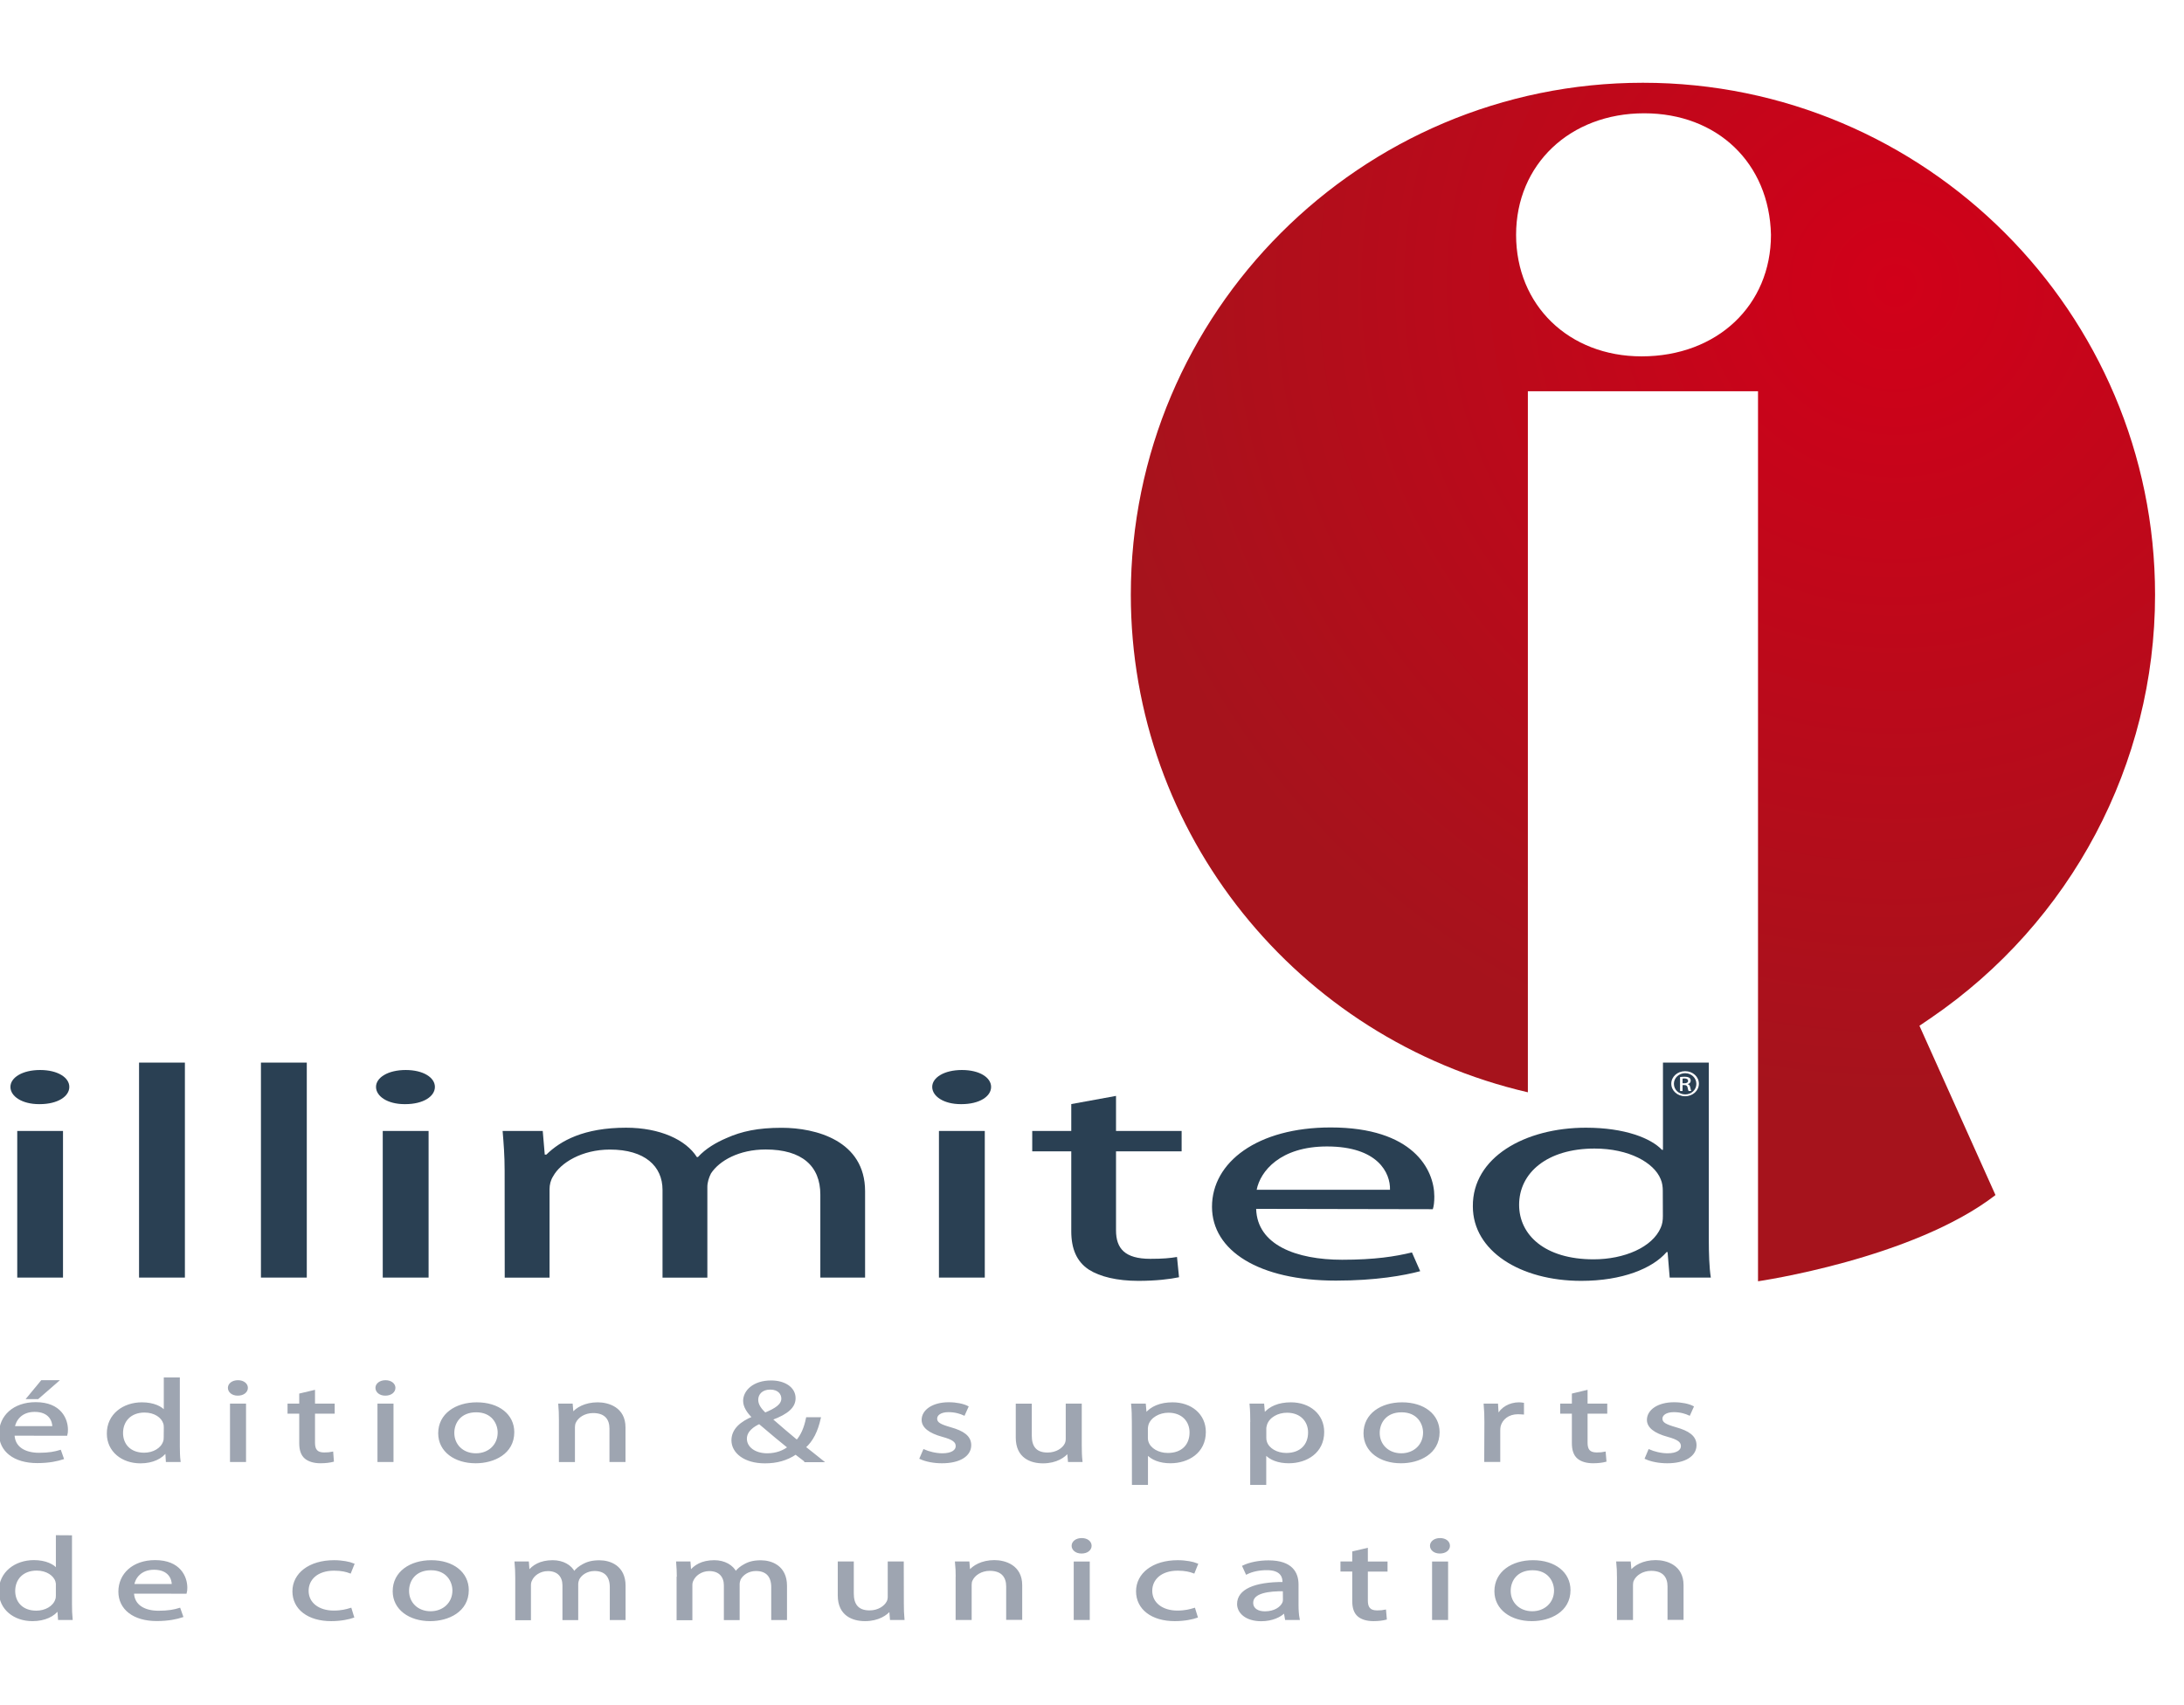 <svg xmlns="http://www.w3.org/2000/svg" xmlns:xlink="http://www.w3.org/1999/xlink" id="Calque_1" x="0px" y="0px" viewBox="0 0 2596.3 2026.9" style="enable-background:new 0 0 2596.3 2026.9;" xml:space="preserve"><style type="text/css">	.st0{fill:#2A4053;}	.st1{fill:#9EA5B1;}	.st2{fill:none;stroke:#9EA5B1;stroke-width:2.761;}	.st3{fill:url(#SVGID_1_);}</style><path class="st0" d="M46.5,1312.8c-20.5,0-34.1-9.4-34.1-20.5s14.2-20.1,35.3-20.1c21,0,34.7,9,34.7,20.1 c0,11.2-13.6,20.5-35.3,20.5H46.5 M74.9,1519H20.5v-174.3h54.4V1519z"></path><rect x="165.3" y="1263.4" class="st0" width="54.5" height="255.6"></rect><rect x="310.2" y="1263.4" class="st0" width="54.5" height="255.6"></rect><path class="st0" d="M481,1312.8c-20.4,0-34-9.4-34-20.5s14.2-20.1,35.3-20.1c21,0,34.7,9,34.7,20.1c0,11.2-13.6,20.5-35.3,20.5H481  M509.5,1519H455v-174.3h54.5V1519z"></path><path class="st0" d="M599.9,1391.9c0-18.3-1.2-32.7-2.4-47.2h47.7l2.4,28.1h1.9c16.8-16.5,44.6-32,94.8-32 c40.2,0,71.2,14.4,84.1,34.9h1.3c9.2-10.1,21.6-17.3,34-22.6c17.9-8,37.2-12.2,65.6-12.2c40.3,0,99.1,15.1,99.1,75.5V1519h-53.2 v-98.7c0-33.8-21.7-53.6-65-53.6c-31.6,0-55.1,13.3-65,28.5c-2.4,4.7-4.3,10.5-4.3,15.9v108h-53.3v-104.4c0-28.1-21-47.9-62.5-47.9 c-33.4,0-58.8,15.8-67.5,31.7c-3,4.7-4.3,10-4.3,15.4v105.2H600L599.9,1391.9"></path><path class="st0" d="M1142.2,1312.8c-20.4,0-34-9.4-34-20.5s14.2-20.1,35.3-20.1c21.1,0,34.7,9,34.7,20.1 c0,11.2-13.6,20.5-35.3,20.5H1142.2 M1170.7,1519h-54.5v-174.3h54.5V1519z"></path><path class="st0" d="M1326.7,1303v41.7h78v24.2h-78v93.9c0,21.6,10.5,33.9,40.8,33.9c14.9,0,23.5-0.8,31.7-2.2l2.4,24.1 c-10.5,2.2-27.2,4.3-48.3,4.3c-25.4,0-45.8-5-58.8-13.3c-14.8-9.7-21-25.2-21-45.7v-95h-46.4v-24.2h46.4v-32L1326.7,1303"></path><path class="st0" d="M1493.3,1437.3c1.2,42.9,47.7,60.5,102.2,60.5c39,0,63.1-3.9,83-8.7l9.8,22.3c-19.1,5.1-52.6,11.2-100.2,11.2 c-91.6,0-147.3-35.6-147.3-87.8c0-52.9,53.8-94.3,141.1-94.3c97.8,0,123.2,50,123.2,82.1c0,6.5-0.6,11.5-1.8,15.1L1493.3,1437.3  M1652.4,1414.6c0.6-19.8-14.2-51.5-74.9-51.5c-55.7,0-79.3,29.6-83.6,51.5H1652.4z"></path><path class="st0" d="M2003.3,1276h-0.1c-7.3,0-13.3,5.6-13.3,12.6c0,7.1,6,12.6,13.4,12.6c7.4,0.1,13.3-5.5,13.3-12.5 C2016.6,1281.6,2010.7,1276,2003.3,1276 M2007.4,1297.2c-0.4-0.5-0.8-2-1.2-4.2c-0.4-2.1-1.6-2.9-4-2.9h-2v7.1h-3v-16.6 c1.6-0.2,3.1-0.4,5.3-0.4c2.8,0,4.6,0.5,5.7,1.2c1.1,0.7,1.7,1.9,1.7,3.5c0,2.2-1.6,3.6-3.6,4v0.2c1.6,0.2,2.7,1.6,3.1,4 c0.4,2.5,0.9,3.5,1.2,4L2007.4,1297.2L2007.4,1297.2z M2031.4,1474v-210.6h-54.5v103.7h-1.2c-13-13.7-43.9-26.3-90.4-26.3 c-72.4,0-135,35.2-134.4,93.6c0,52.9,56.4,88.5,128.8,88.5c48.9,0,84.8-14.8,101.5-34.2h1.2l2.5,30.3h48.9 C2031.9,1507.1,2031.4,1489.5,2031.4,1474z M1976.8,1445.9c0,5-0.6,9.4-2.5,13.7c-9.9,23.3-43.3,37.7-79.9,37.7 c-58.2,0-88.5-29.2-88.5-64.8c0-38.1,33.4-66.9,89.7-66.9c40.8,0,70.6,16.6,78.6,36.4c1.9,4.3,2.5,9.3,2.5,13.7L1976.8,1445.9 L1976.8,1445.9z M2003.2,1303.4c-9.1,0-16.4-6.6-16.4-14.9c0-8.3,7.3-14.9,16.4-14.9h0.1c9.1,0,16.3,6.6,16.3,14.9 C2019.6,1296.8,2012.4,1303.4,2003.2,1303.4z M2006.8,1285.1c0-1.5-1.2-2.9-4.5-2.9c-1,0-1.7,0.1-2.1,0.2v5.6h2.1 C2004.7,1288,2006.8,1287.2,2006.8,1285.1z"></path><path class="st1" d="M67.5,1642.4l-22.6,19.7H33.4l16.3-19.7H67.5 M63.6,1697c0.2-7.6-4.3-19.7-22.4-19.7c-16.7,0-23.7,11.3-25,19.7 H63.6z M15.9,1705.6c0.4,16.4,14.3,23.1,30.6,23.1c11.7,0,18.9-1.5,24.9-3.3l3,8.5c-5.8,1.9-15.8,4.3-30.1,4.3 c-27.5,0-44.1-13.6-44.1-33.6c0-20.3,16.1-36.1,42.3-36.1c29.3,0,36.9,19.2,36.9,31.4c0,2.5-0.2,4.4-0.6,5.8L15.9,1705.6z"></path><path class="st2" d="M67.5,1642.4l-22.6,19.7H33.4l16.3-19.7H67.5z M63.6,1697c0.2-7.6-4.3-19.7-22.4-19.7 c-16.7,0-23.7,11.3-25,19.7H63.6z M15.9,1705.6c0.4,16.4,14.3,23.1,30.6,23.1c11.7,0,18.9-1.5,24.9-3.3l3,8.5 c-5.8,1.9-15.8,4.3-30.1,4.3c-27.5,0-44.1-13.6-44.1-33.6c0-20.3,16.1-36.1,42.3-36.1c29.3,0,36.9,19.2,36.9,31.4 c0,2.5-0.2,4.4-0.6,5.8L15.9,1705.6z"></path><path class="st1" d="M196.1,1697.3c0-1.6-0.1-3.6-0.7-5.2c-2.4-7.7-11.3-14-23.6-14c-16.9,0-26.9,11-26.9,25.7 c0,13.6,9.1,24.8,26.5,24.8c11,0,21-5.6,23.9-14.5c0.6-1.6,0.7-3.3,0.7-5.2L196.1,1697.3 M212.4,1639.1v80.6 c0,5.9,0.2,12.7,0.8,17.2h-14.7l-0.7-11.5h-0.4c-5,7.4-15.8,13.1-30.4,13.1c-21.7,0-38.6-13.6-38.6-33.9 c-0.2-22.4,18.6-35.9,40.3-35.9c13.9,0,23.2,4.8,27.1,10h0.3v-39.6L212.4,1639.1L212.4,1639.1z"></path><path class="st2" d="M196.1,1697.3c0-1.6-0.1-3.6-0.7-5.2c-2.4-7.7-11.3-14-23.6-14c-16.9,0-26.9,11-26.9,25.7 c0,13.6,9.1,24.8,26.5,24.8c11,0,21-5.6,23.9-14.5c0.6-1.6,0.7-3.3,0.7-5.2L196.1,1697.3L196.1,1697.3z M212.4,1639.1v80.6 c0,5.9,0.2,12.7,0.8,17.2h-14.7l-0.7-11.5h-0.4c-5,7.4-15.8,13.1-30.4,13.1c-21.7,0-38.6-13.6-38.6-33.9 c-0.2-22.4,18.6-35.9,40.3-35.9c13.9,0,23.2,4.8,27.1,10h0.3v-39.6L212.4,1639.1L212.4,1639.1z"></path><path class="st1" d="M274.7,1736.9v-66.7H291v66.7H274.7 M282.5,1658c-6.1,0-10.2-3.6-10.2-7.9c0-4.2,4.2-7.7,10.6-7.7 c6.3,0,10.4,3.5,10.4,7.7c0,4.3-4.1,7.9-10.6,7.9H282.5z"></path><path class="st2" d="M291.1,1736.9h-16.3v-66.7h16.3V1736.9z M282.5,1658c-6.1,0-10.2-3.6-10.2-7.9c0-4.2,4.2-7.7,10.6-7.7 c6.3,0,10.4,3.5,10.4,7.7c0,4.3-4.1,7.9-10.6,7.9H282.5z"></path><path class="st1" d="M373.1,1654.2v16h23.4v9.2h-23.4v36c0,8.3,3.1,12.9,12.2,12.9c4.4,0,7.1-0.3,9.5-0.8l0.7,9.3 c-3.1,0.8-8.2,1.6-14.5,1.6c-7.6,0-13.7-1.9-17.6-5.1c-4.5-3.7-6.3-9.7-6.3-17.5v-36.4h-13.9v-9.2h13.9V1658L373.1,1654.2"></path><path class="st2" d="M373.1,1654.2v16h23.4v9.2h-23.4v36c0,8.3,3.1,12.9,12.2,12.9c4.4,0,7.1-0.3,9.5-0.8l0.7,9.3 c-3.1,0.8-8.2,1.6-14.5,1.6c-7.6,0-13.7-1.9-17.6-5.1c-4.5-3.7-6.3-9.7-6.3-17.5v-36.4h-13.9v-9.2h13.9V1658L373.1,1654.2z"></path><path class="st1" d="M450.1,1736.9v-66.7h16.3v66.7H450.1 M457.9,1658c-6.1,0-10.2-3.6-10.2-7.9c0-4.2,4.3-7.7,10.6-7.7 s10.4,3.5,10.4,7.7c0,4.3-4.1,7.9-10.6,7.9H457.9z"></path><path class="st2" d="M466.4,1736.9h-16.3v-66.7h16.3V1736.9z M457.9,1658c-6.1,0-10.2-3.6-10.2-7.9c0-4.2,4.3-7.7,10.6-7.7 s10.4,3.5,10.4,7.7c0,4.3-4.1,7.9-10.6,7.9H457.9z"></path><path class="st1" d="M565.8,1729.3c15.6,0,27.2-10.8,27.2-26c0-11.3-7.6-25.5-26.9-25.5c-19.1,0-27.4,13.3-27.4,25.9 c0,14.6,11.1,25.6,26.9,25.6H565.8 M565.3,1738.4c-24.1,0-43-13.2-43-34.3c0-22.3,19.9-35.4,44.5-35.4c25.8,0,43.2,13.9,43.2,34.1 c0,24.9-23.2,35.6-44.5,35.6L565.3,1738.4L565.3,1738.4z"></path><path class="st2" d="M565.8,1729.3c15.6,0,27.2-10.8,27.2-26c0-11.3-7.6-25.5-26.9-25.5c-19.1,0-27.4,13.3-27.4,25.9 c0,14.6,11.1,25.6,26.9,25.6H565.8z M565.3,1738.4c-24.1,0-43-13.2-43-34.3c0-22.3,19.9-35.4,44.5-35.4c25.8,0,43.2,13.9,43.2,34.1 c0,24.9-23.2,35.6-44.5,35.6L565.3,1738.4L565.3,1738.4z"></path><path class="st1" d="M665.8,1688.3c0-7.1-0.2-12.6-0.7-18.1h14.4l0.9,10.8h0.4c4.4-6.1,14.9-12.3,29.7-12.3 c12.4,0,31.7,5.5,31.7,28.4v39.8h-16.3v-38.4c0-10.7-5.3-19.8-20.8-19.8c-10.6,0-18.9,5.7-21.9,12.4c-0.7,1.5-1.1,3.7-1.1,5.7v40.2 h-16.3L665.8,1688.3"></path><path class="st2" d="M665.8,1688.3c0-7.1-0.2-12.6-0.7-18.1h14.4l0.9,10.8h0.4c4.4-6.1,14.9-12.3,29.7-12.3 c12.4,0,31.7,5.5,31.7,28.4v39.8h-16.3v-38.4c0-10.7-5.3-19.8-20.8-19.8c-10.6,0-18.9,5.7-21.9,12.4c-0.7,1.5-1.1,3.7-1.1,5.7v40.2 h-16.3L665.8,1688.3L665.8,1688.3z"></path><path class="st1" d="M915.6,1650.8c-10.2,0-15.6,6.3-15.6,13.5c0,6.6,4.3,11.7,9.4,16.7c12.8-5.3,20.8-10.3,20.8-18.2 c0-5.7-4.3-12-14.5-12H915.6 M912.2,1729.3c10.7,0,19.7-3.6,25.6-8.4c-7.4-5.9-21.4-17.4-35.1-29.2c-6.9,3.1-16.2,9.1-16.2,18.9 c0,10.6,10.4,18.7,25.5,18.7H912.2z M957.5,1736.9c-3.5-2.6-6.8-5.3-11.6-8.9c-10.8,7.3-22.6,10.5-36.6,10.5 c-24.3,0-38.4-12.1-38.4-26c0-12.7,10.2-21.2,24.5-27.1v-0.4c-6.3-6.1-10.6-12.8-10.6-19.4c0-11.3,11.1-22.9,31.9-22.9 c15.6,0,27.7,7.5,27.7,19.7c0,9.8-7.6,17.5-27.4,24.8v0.4c10.6,9.3,22.4,19.3,30.4,25.9c5.8-6.5,9.7-15.4,12.1-27.1h14.8 c-3.3,14.6-8.7,26.2-18,34.3c6.7,5.2,13.2,10.5,20.6,16.4h-19.4V1736.9z"></path><path class="st2" d="M915.6,1650.8c-10.2,0-15.6,6.3-15.6,13.5c0,6.6,4.3,11.7,9.4,16.7c12.8-5.3,20.8-10.3,20.8-18.2 c0-5.7-4.3-12-14.5-12H915.6z M912.2,1729.3c10.7,0,19.7-3.6,25.6-8.4c-7.4-5.9-21.4-17.4-35.1-29.2c-6.9,3.1-16.2,9.1-16.2,18.9 c0,10.6,10.4,18.7,25.5,18.7H912.2z M957.5,1736.9c-3.5-2.6-6.8-5.3-11.6-8.9c-10.8,7.3-22.6,10.5-36.6,10.5 c-24.3,0-38.4-12.1-38.4-26c0-12.7,10.2-21.2,24.5-27.1v-0.4c-6.3-6.1-10.6-12.8-10.6-19.4c0-11.3,11.1-22.9,31.9-22.9 c15.6,0,27.7,7.5,27.7,19.7c0,9.8-7.6,17.5-27.4,24.8v0.4c10.6,9.3,22.4,19.3,30.4,25.9c5.8-6.5,9.7-15.4,12.1-27.1h14.8 c-3.3,14.6-8.7,26.2-18,34.3c6.7,5.2,13.2,10.5,20.6,16.4h-19.4V1736.9z"></path><path class="st1" d="M1098.5,1724.7c5,2.2,13.6,4.6,21.7,4.6c11.6,0,17.3-4.3,17.3-9.9c0-5.8-4.6-9-16.6-12.3 c-16.3-4.4-23.9-10.9-23.9-18.9c0-10.8,11.9-19.6,30.9-19.6c9.1,0,17.1,1.8,21.9,4.2l-3.9,8.7c-3.5-1.6-10-3.9-18.4-3.9 c-9.7,0-14.8,4.2-14.8,9.1c0,5.7,5.2,8.1,16.9,11.5c15.4,4.3,23.6,10,23.6,20.1c0,11.9-12.4,20.1-33.4,20.1 c-9.9,0-18.9-1.9-25.2-4.7L1098.5,1724.7"></path><path class="st2" d="M1098.5,1724.7c5,2.2,13.6,4.6,21.7,4.6c11.6,0,17.3-4.3,17.3-9.9c0-5.8-4.6-9-16.6-12.3 c-16.3-4.4-23.9-10.9-23.9-18.9c0-10.8,11.9-19.6,30.9-19.6c9.1,0,17.1,1.8,21.9,4.2l-3.9,8.7c-3.5-1.6-10-3.9-18.4-3.9 c-9.7,0-14.8,4.2-14.8,9.1c0,5.7,5.2,8.1,16.9,11.5c15.4,4.3,23.6,10,23.6,20.1c0,11.9-12.4,20.1-33.4,20.1 c-9.9,0-18.9-1.9-25.2-4.7L1098.5,1724.7z"></path><path class="st1" d="M1284.6,1718.7c0,6.9,0.2,12.9,0.8,18.2h-14.5l-1-10.9h-0.3c-4.1,5.4-13.8,12.5-29.7,12.5 c-14.1,0-31-5.9-31-29.2v-39h16.3v36.8c0,12.7,5.4,21.3,20.1,21.3c10.9,0,18.6-5.6,21.5-11.1c0.9-1.7,1.5-3.9,1.5-6.3v-40.8h16.3 L1284.6,1718.7"></path><path class="st2" d="M1284.6,1718.7c0,6.9,0.2,12.9,0.8,18.2h-14.5l-1-10.9h-0.3c-4.1,5.4-13.8,12.5-29.7,12.5 c-14.1,0-31-5.9-31-29.2v-39h16.3v36.8c0,12.7,5.4,21.3,20.1,21.3c10.9,0,18.6-5.6,21.5-11.1c0.9-1.7,1.5-3.9,1.5-6.3v-40.8h16.3 L1284.6,1718.7L1284.6,1718.7z"></path><path class="st1" d="M1363.2,1709.7c0,1.7,0.2,3.4,0.8,5c2.8,8.4,12.8,14.2,24.3,14.2c17.3,0,27.2-10.5,27.2-25.8 c0-13.4-9.3-24.8-26.5-24.8c-11.1,0-21.7,5.8-24.9,14.9c-0.4,1.6-0.9,3.4-0.9,5V1709.7 M1346.9,1692c0-8.6-0.2-15.5-0.8-21.8h14.7 l1,11.4h0.3c6.5-8.2,17.3-12.9,31.8-12.9c21.9,0,38.2,13.6,38.2,33.9c0,23.9-19.8,35.8-40.8,35.8c-12,0-22.2-3.8-27.6-10.5h-0.4 v36.2H1347L1346.9,1692L1346.9,1692z"></path><path class="st2" d="M1363.2,1709.7c0,1.7,0.2,3.4,0.8,5c2.8,8.4,12.8,14.2,24.3,14.2c17.3,0,27.2-10.5,27.2-25.8 c0-13.4-9.3-24.8-26.5-24.8c-11.1,0-21.7,5.8-24.9,14.9c-0.4,1.6-0.9,3.4-0.9,5V1709.7z M1346.9,1692c0-8.6-0.2-15.5-0.8-21.8h14.7 l1,11.4h0.3c6.5-8.2,17.3-12.9,31.8-12.9c21.9,0,38.2,13.6,38.2,33.9c0,23.9-19.8,35.8-40.8,35.8c-12,0-22.2-3.8-27.6-10.5h-0.4 v36.2H1347L1346.9,1692L1346.9,1692z"></path><path class="st1" d="M1504,1709.7c0,1.7,0.2,3.4,0.8,5c2.8,8.4,12.8,14.2,24.3,14.2c17.3,0,27.3-10.5,27.3-25.8 c0-13.4-9.3-24.8-26.5-24.8c-11.2,0-21.7,5.8-24.9,14.9c-0.4,1.6-1,3.4-1,5L1504,1709.7 M1487.7,1692c0-8.6-0.2-15.5-0.8-21.8h14.6 l1,11.4h0.4c6.5-8.2,17.2-12.9,31.7-12.9c21.9,0,38.2,13.6,38.2,33.9c0,23.9-19.8,35.8-40.8,35.8c-12.1,0-22.3-3.8-27.7-10.5h-0.4 v36.2h-16.3V1692H1487.7z"></path><path class="st2" d="M1504,1709.7c0,1.7,0.2,3.4,0.8,5c2.8,8.4,12.8,14.2,24.3,14.2c17.3,0,27.3-10.5,27.3-25.8 c0-13.4-9.3-24.8-26.5-24.8c-11.2,0-21.7,5.8-24.9,14.9c-0.4,1.6-1,3.4-1,5L1504,1709.7L1504,1709.7z M1487.7,1692 c0-8.6-0.2-15.5-0.8-21.8h14.6l1,11.4h0.4c6.5-8.2,17.2-12.9,31.7-12.9c21.9,0,38.2,13.6,38.2,33.9c0,23.9-19.8,35.8-40.8,35.8 c-12.1,0-22.3-3.8-27.7-10.5h-0.4v36.2h-16.3V1692H1487.7z"></path><path class="st1" d="M1665.8,1729.3c15.6,0,27.3-10.8,27.3-26c0-11.3-7.6-25.5-26.9-25.5c-19.1,0-27.4,13.3-27.4,25.9 C1638.8,1718.3,1650,1729.3,1665.8,1729.3L1665.8,1729.3 M1665.3,1738.4c-24.1,0-43-13.2-43-34.3c0-22.3,19.8-35.4,44.5-35.4 c25.8,0,43.2,13.9,43.2,34.1c0,24.9-23.2,35.6-44.5,35.6L1665.3,1738.4L1665.3,1738.4z"></path><path class="st2" d="M1665.8,1729.3c15.6,0,27.3-10.8,27.3-26c0-11.3-7.6-25.5-26.9-25.5c-19.1,0-27.4,13.3-27.4,25.9 C1638.8,1718.3,1650,1729.3,1665.8,1729.3L1665.8,1729.3z M1665.3,1738.4c-24.1,0-43-13.2-43-34.3c0-22.3,19.8-35.4,44.5-35.4 c25.8,0,43.2,13.9,43.2,34.1c0,24.9-23.2,35.6-44.5,35.6L1665.3,1738.4L1665.3,1738.4z"></path><path class="st1" d="M1766,1691c0-7.9-0.2-14.6-0.8-20.8h14.3l0.8,13.1h0.5c4.1-9,14.1-14.6,25-14.6c1.7,0,3,0.2,4.5,0.4v11.3 c-1.9-0.1-3.5-0.3-5.8-0.3c-11.5,0-19.6,6.5-21.9,15.4c-0.4,1.8-0.5,3.7-0.5,5.8v35.5h-16.3L1766,1691"></path><path class="st2" d="M1766,1691c0-7.9-0.2-14.6-0.8-20.8h14.3l0.8,13.1h0.5c4.1-9,14.1-14.6,25-14.6c1.7,0,3,0.2,4.5,0.4v11.3 c-1.9-0.1-3.5-0.3-5.8-0.3c-11.5,0-19.6,6.5-21.9,15.4c-0.4,1.8-0.5,3.7-0.5,5.8v35.5h-16.3L1766,1691z"></path><path class="st1" d="M1885.9,1654.2v16h23.4v9.2h-23.4v36c0,8.3,3.1,12.9,12.2,12.9c4.4,0,7.1-0.3,9.4-0.8l0.8,9.3 c-3.1,0.8-8.1,1.6-14.4,1.6c-7.6,0-13.8-1.9-17.6-5.1c-4.5-3.7-6.3-9.7-6.3-17.5v-36.4h-13.9v-9.2h13.9V1658L1885.9,1654.2"></path><path class="st2" d="M1885.9,1654.2v16h23.4v9.2h-23.4v36c0,8.3,3.1,12.9,12.2,12.9c4.4,0,7.1-0.3,9.4-0.8l0.8,9.3 c-3.1,0.8-8.1,1.6-14.4,1.6c-7.6,0-13.8-1.9-17.6-5.1c-4.5-3.7-6.3-9.7-6.3-17.5v-36.4h-13.9v-9.2h13.9V1658L1885.9,1654.2z"></path><path class="st1" d="M1960.6,1724.7c5,2.2,13.6,4.6,21.7,4.6c11.6,0,17.3-4.3,17.3-9.9c0-5.8-4.6-9-16.5-12.3 c-16.3-4.4-23.9-10.9-23.9-18.9c0-10.8,11.9-19.6,30.9-19.6c9.1,0,17.1,1.8,21.9,4.2l-3.9,8.7c-3.5-1.6-10-3.9-18.3-3.9 c-9.7,0-14.9,4.2-14.9,9.1c0,5.7,5.2,8.1,16.9,11.5c15.4,4.3,23.6,10,23.6,20.1c0,11.9-12.4,20.1-33.4,20.1 c-9.9,0-18.9-1.9-25.2-4.7L1960.6,1724.7"></path><path class="st2" d="M1960.6,1724.7c5,2.2,13.6,4.6,21.7,4.6c11.6,0,17.3-4.3,17.3-9.9c0-5.8-4.6-9-16.5-12.3 c-16.3-4.4-23.9-10.9-23.9-18.9c0-10.8,11.9-19.6,30.9-19.6c9.1,0,17.1,1.8,21.9,4.2l-3.9,8.7c-3.5-1.6-10-3.9-18.3-3.9 c-9.7,0-14.9,4.2-14.9,9.1c0,5.7,5.2,8.1,16.9,11.5c15.4,4.3,23.6,10,23.6,20.1c0,11.9-12.4,20.1-33.4,20.1 c-9.9,0-18.9-1.9-25.2-4.7L1960.6,1724.7z"></path><path class="st1" d="M67.9,1885.1c0-1.6-0.2-3.6-0.7-5.2c-2.4-7.6-11.4-13.9-23.6-13.9c-16.9,0-26.9,11-26.9,25.6 c0,13.6,9.1,24.8,26.5,24.8c10.9,0,21-5.5,23.9-14.5c0.6-1.6,0.7-3.3,0.7-5.2v-11.6 M84.2,1826.8v80.6c0,5.9,0.2,12.7,0.7,17.3H70.3 l-0.8-11.6h-0.4c-5,7.4-15.8,13-30.5,13c-21.7,0-38.6-13.6-38.6-33.9c-0.2-22.3,18.5-35.9,40.3-35.9c13.9,0,23.2,4.9,27.1,10.1h0.4 v-39.7L84.2,1826.8L84.2,1826.8z"></path><path class="st2" d="M67.9,1885.1c0-1.6-0.2-3.6-0.7-5.2c-2.4-7.6-11.4-13.9-23.6-13.9c-16.9,0-26.9,11-26.9,25.6 c0,13.6,9.1,24.8,26.5,24.8c10.9,0,21-5.5,23.9-14.5c0.6-1.6,0.7-3.3,0.7-5.2v-11.6H67.9z M84.2,1826.8v80.6 c0,5.9,0.2,12.7,0.7,17.3H70.3l-0.8-11.6h-0.4c-5,7.4-15.8,13-30.5,13c-21.7,0-38.6-13.6-38.6-33.9c-0.2-22.3,18.5-35.9,40.3-35.9 c13.9,0,23.2,4.9,27.1,10.1h0.4v-39.7L84.2,1826.8L84.2,1826.8z"></path><path class="st1" d="M205.6,1884.7c0.2-7.6-4.3-19.7-22.5-19.7c-16.7,0-23.8,11.3-25,19.7H205.6 M157.9,1893.4 c0.3,16.4,14.3,23.1,30.6,23.1c11.7,0,18.9-1.5,24.8-3.3l3,8.5c-5.7,1.9-15.7,4.3-30,4.3c-27.5,0-44.2-13.6-44.2-33.6 c0-20.3,16.1-36.1,42.3-36.1c29.3,0,36.9,19.1,36.9,31.4c0,2.5-0.2,4.4-0.6,5.8L157.9,1893.4z"></path><path class="st2" d="M205.6,1884.7c0.2-7.6-4.3-19.7-22.5-19.7c-16.7,0-23.8,11.3-25,19.7H205.6z M157.9,1893.4 c0.3,16.4,14.3,23.1,30.6,23.1c11.7,0,18.9-1.5,24.8-3.3l3,8.5c-5.7,1.9-15.7,4.3-30,4.3c-27.5,0-44.2-13.6-44.2-33.6 c0-20.3,16.1-36.1,42.3-36.1c29.3,0,36.9,19.1,36.9,31.4c0,2.5-0.2,4.4-0.6,5.8L157.9,1893.4z"></path><path class="st1" d="M419.5,1922.3c-4.3,1.5-13.8,3.8-25.8,3.8c-27.1,0-44.7-13.6-44.7-34.1s18.9-35.6,48.2-35.6 c9.7,0,18.2,1.8,22.6,3.6l-3.7,9.2c-3.9-1.5-10-3.1-18.9-3.1c-20.6,0-31.7,11.4-31.7,25.3c0,15.4,13.4,24.9,31.2,24.9 c9.3,0,15.4-1.7,20-3.1L419.5,1922.3"></path><path class="st2" d="M419.5,1922.3c-4.3,1.5-13.8,3.8-25.8,3.8c-27.1,0-44.7-13.6-44.7-34.1s18.9-35.6,48.2-35.6 c9.7,0,18.2,1.8,22.6,3.6l-3.7,9.2c-3.9-1.5-10-3.1-18.9-3.1c-20.6,0-31.7,11.4-31.7,25.3c0,15.4,13.4,24.9,31.2,24.9 c9.3,0,15.4-1.7,20-3.1L419.5,1922.3z"></path><path class="st1" d="M511.9,1917.1c15.6,0,27.3-10.9,27.3-26c0-11.3-7.6-25.5-26.9-25.5c-19.1,0-27.4,13.2-27.4,25.9 c0,14.6,11.1,25.6,26.9,25.6H511.9 M511.3,1926.1c-24.2,0-43.1-13.2-43.1-34.2c0-22.4,19.9-35.5,44.5-35.5c25.8,0,43.2,14,43.2,34.2 c0,24.8-23.2,35.5-44.5,35.5H511.3z"></path><path class="st2" d="M511.9,1917.1c15.6,0,27.3-10.9,27.3-26c0-11.3-7.6-25.5-26.9-25.5c-19.1,0-27.4,13.2-27.4,25.9 c0,14.6,11.1,25.6,26.9,25.6H511.9z M511.3,1926.1c-24.2,0-43.1-13.2-43.1-34.2c0-22.4,19.9-35.5,44.5-35.5 c25.8,0,43.2,14,43.2,34.2c0,24.8-23.2,35.5-44.5,35.5H511.3z"></path><path class="st1" d="M613.9,1876c0-7.1-0.3-12.6-0.8-18.1h14.3l0.8,10.7h0.5c5-6.3,13.4-12.2,28.4-12.2c12.1,0,21.4,5.6,25.2,13.4 h0.4c2.8-3.8,6.5-6.6,10.2-8.6c5.4-3.1,11.2-4.7,19.7-4.7c12.1,0,29.7,5.8,29.7,29v39.3h-16V1887c0-12.9-6.5-20.5-19.5-20.5 c-9.4,0-16.5,5.1-19.5,10.9c-0.7,1.8-1.3,4-1.3,6.1v41.4h-16v-40c0-10.7-6.3-18.3-18.7-18.3c-10.1,0-17.7,6.1-20.2,12.2 c-0.9,1.7-1.3,3.8-1.3,5.9v40.3h-15.9L613.9,1876"></path><path class="st2" d="M613.9,1876c0-7.1-0.3-12.6-0.8-18.1h14.3l0.8,10.7h0.5c5-6.3,13.4-12.2,28.4-12.2c12.1,0,21.4,5.6,25.2,13.4 h0.4c2.8-3.8,6.5-6.6,10.2-8.6c5.4-3.1,11.2-4.7,19.7-4.7c12.1,0,29.7,5.8,29.7,29v39.3h-16V1887c0-12.9-6.5-20.5-19.5-20.5 c-9.4,0-16.5,5.1-19.5,10.9c-0.7,1.8-1.3,4-1.3,6.1v41.4h-16v-40c0-10.7-6.3-18.3-18.7-18.3c-10.1,0-17.7,6.1-20.2,12.2 c-0.9,1.7-1.3,3.8-1.3,5.9v40.3h-15.9L613.9,1876L613.9,1876z"></path><path class="st1" d="M806,1876c0-7.1-0.4-12.6-0.8-18.1h14.3l0.8,10.7h0.5c5-6.3,13.4-12.2,28.4-12.2c12,0,21.3,5.6,25.2,13.4h0.3 c2.8-3.8,6.5-6.6,10.2-8.6c5.3-3.1,11.1-4.7,19.6-4.7c12.1,0,29.7,5.8,29.7,29v39.3h-16V1887c0-12.9-6.5-20.5-19.5-20.5 c-9.4,0-16.4,5.1-19.5,10.9c-0.7,1.8-1.3,4-1.3,6.1v41.4h-16v-40c0-10.7-6.3-18.3-18.7-18.3c-10,0-17.6,6.1-20.2,12.2 c-0.9,1.7-1.3,3.8-1.3,5.9v40.3h-16v-49"></path><path class="st2" d="M806,1876c0-7.1-0.4-12.6-0.8-18.1h14.3l0.8,10.7h0.5c5-6.3,13.4-12.2,28.4-12.2c12,0,21.3,5.6,25.2,13.4h0.3 c2.8-3.8,6.5-6.6,10.2-8.6c5.3-3.1,11.1-4.7,19.6-4.7c12.1,0,29.7,5.8,29.7,29v39.3h-16V1887c0-12.9-6.5-20.5-19.5-20.5 c-9.4,0-16.4,5.1-19.5,10.9c-0.7,1.8-1.3,4-1.3,6.1v41.4h-16v-40c0-10.7-6.3-18.3-18.7-18.3c-10,0-17.6,6.1-20.2,12.2 c-0.9,1.7-1.3,3.8-1.3,5.9v40.3h-16v-49H806z"></path><path class="st1" d="M1073.1,1906.5c0,6.9,0.2,12.9,0.7,18.2h-14.5l-0.9-10.9h-0.4c-4.1,5.3-13.8,12.3-29.7,12.3 c-14.1,0-31-5.9-31-29.2v-39h16.3v36.8c0,12.7,5.4,21.4,20.1,21.4c10.9,0,18.6-5.7,21.5-11.2c0.9-1.6,1.5-3.8,1.5-6.2v-40.8h16.3 L1073.1,1906.5"></path><path class="st2" d="M1073.1,1906.5c0,6.9,0.2,12.9,0.7,18.2h-14.5l-0.9-10.9h-0.4c-4.1,5.3-13.8,12.3-29.7,12.3 c-14.1,0-31-5.9-31-29.2v-39h16.3v36.8c0,12.7,5.4,21.4,20.1,21.4c10.9,0,18.6-5.7,21.5-11.2c0.9-1.6,1.5-3.8,1.5-6.2v-40.8h16.3 L1073.1,1906.5L1073.1,1906.5z"></path><path class="st1" d="M1137.5,1876c0-7.1-0.2-12.6-0.8-18.1h14.4l0.9,10.8h0.4c4.5-6.1,14.9-12.4,29.7-12.4 c12.4,0,31.7,5.6,31.7,28.4v39.9h-16.3v-38.4c0-10.8-5.4-19.9-20.8-19.9c-10.6,0-18.9,5.7-21.9,12.4c-0.8,1.5-1.1,3.7-1.1,5.7v40.3 h-16.3V1876"></path><path class="st2" d="M1137.5,1876c0-7.1-0.2-12.6-0.8-18.1h14.4l0.9,10.8h0.4c4.5-6.1,14.9-12.4,29.7-12.4 c12.4,0,31.7,5.6,31.7,28.4v39.9h-16.3v-38.4c0-10.8-5.4-19.9-20.8-19.9c-10.6,0-18.9,5.7-21.9,12.4c-0.8,1.5-1.1,3.7-1.1,5.7v40.3 h-16.3V1876H1137.5z"></path><path class="st1" d="M1277.8,1924.7V1858h16.3v66.7H1277.8 M1285.5,1845.7c-6.1,0-10.2-3.6-10.2-7.8c0-4.3,4.3-7.8,10.6-7.8 s10.4,3.4,10.4,7.8c0,4.2-4,7.8-10.5,7.8H1285.5z"></path><path class="st2" d="M1294.1,1924.7h-16.3V1858h16.3V1924.7z M1285.5,1845.7c-6.1,0-10.2-3.6-10.2-7.8c0-4.3,4.3-7.8,10.6-7.8 s10.4,3.4,10.4,7.8c0,4.2-4,7.8-10.5,7.8H1285.5z"></path><path class="st1" d="M1422.4,1922.3c-4.3,1.5-13.7,3.8-25.8,3.8c-27.1,0-44.7-13.6-44.7-34.1s18.9-35.6,48.2-35.6 c9.7,0,18.2,1.8,22.6,3.6l-3.7,9.2c-3.9-1.5-10-3.1-18.9-3.1c-20.6,0-31.7,11.4-31.7,25.3c0,15.4,13.4,24.9,31.2,24.9 c9.3,0,15.4-1.7,20-3.1L1422.4,1922.3"></path><path class="st2" d="M1422.4,1922.3c-4.3,1.5-13.7,3.8-25.8,3.8c-27.1,0-44.7-13.6-44.7-34.1s18.9-35.6,48.2-35.6 c9.7,0,18.2,1.8,22.6,3.6l-3.7,9.2c-3.9-1.5-10-3.1-18.9-3.1c-20.6,0-31.7,11.4-31.7,25.3c0,15.4,13.4,24.9,31.2,24.9 c9.3,0,15.4-1.7,20-3.1L1422.4,1922.3z"></path><path class="st1" d="M1526.4,1890.6c-17.8-0.3-38,2.1-38,15c0,8,7,11.6,15.2,11.6c11.9,0,19.5-5.5,22.1-11.2 c0.6-1.2,0.8-2.6,0.8-3.9L1526.4,1890.6 M1542.3,1908.7c0,5.8,0.4,11.4,1.3,16h-14.7l-1.5-8.4h-0.6c-4.8,5.2-14.7,9.9-27.4,9.9 c-18.2,0-27.4-9.4-27.4-19.1c0-16.1,19.3-24.9,54-24.8v-1.4c0-5.5-2.1-15.6-20.4-15.4c-8.6,0-17.3,1.8-23.6,5l-3.7-8.1 c7.4-3.5,18.3-5.8,29.7-5.8c27.7,0,34.3,14,34.3,27.3L1542.3,1908.7L1542.3,1908.7z"></path><path class="st2" d="M1526.4,1890.6c-17.8-0.3-38,2.1-38,15c0,8,7,11.6,15.2,11.6c11.9,0,19.5-5.5,22.1-11.2 c0.6-1.2,0.8-2.6,0.8-3.9L1526.4,1890.6L1526.4,1890.6z M1542.3,1908.7c0,5.8,0.4,11.4,1.3,16h-14.7l-1.5-8.4h-0.6 c-4.8,5.2-14.7,9.9-27.4,9.9c-18.2,0-27.4-9.4-27.4-19.1c0-16.1,19.3-24.9,54-24.8v-1.4c0-5.5-2.1-15.6-20.4-15.4 c-8.6,0-17.3,1.8-23.6,5l-3.7-8.1c7.4-3.5,18.3-5.8,29.7-5.8c27.7,0,34.3,14,34.3,27.3L1542.3,1908.7L1542.3,1908.7z"></path><path class="st1" d="M1624.7,1842v16h23.4v9.2h-23.4v35.9c0,8.3,3.2,13,12.3,13c4.4,0,7-0.3,9.4-0.8l0.8,9.2 c-3.2,0.8-8.1,1.6-14.4,1.6c-7.6,0-13.8-1.9-17.6-5.1c-4.5-3.7-6.3-9.7-6.3-17.5v-36.4h-14v-9.2h14v-12.2L1624.7,1842"></path><path class="st2" d="M1624.7,1842v16h23.4v9.2h-23.4v35.9c0,8.3,3.2,13,12.3,13c4.4,0,7-0.3,9.4-0.8l0.8,9.2 c-3.2,0.8-8.1,1.6-14.4,1.6c-7.6,0-13.8-1.9-17.6-5.1c-4.5-3.7-6.3-9.7-6.3-17.5v-36.4h-14v-9.2h14v-12.2L1624.7,1842z"></path><path class="st1" d="M1703.7,1924.7V1858h16.3v66.7H1703.7 M1711.5,1845.7c-6.1,0-10.2-3.6-10.2-7.8c0-4.3,4.3-7.8,10.6-7.8 s10.4,3.4,10.4,7.8c0,4.2-4,7.8-10.6,7.8H1711.5z"></path><path class="st2" d="M1720.1,1924.7h-16.3V1858h16.3V1924.7z M1711.5,1845.7c-6.1,0-10.2-3.6-10.2-7.8c0-4.3,4.3-7.8,10.6-7.8 s10.4,3.4,10.4,7.8c0,4.2-4,7.8-10.6,7.8H1711.5z"></path><path class="st1" d="M1821.5,1917.1c15.6,0,27.3-10.9,27.3-26c0-11.3-7.6-25.5-26.9-25.5c-19.1,0-27.4,13.2-27.4,25.9 C1794.5,1906.1,1805.6,1917.1,1821.5,1917.1L1821.5,1917.1 M1821,1926.1c-24.2,0-43.1-13.2-43.1-34.2c0-22.4,19.9-35.5,44.5-35.5 c25.8,0,43.2,14,43.2,34.2C1865.6,1915.4,1842.4,1926.1,1821,1926.1L1821,1926.1z"></path><path class="st2" d="M1821.5,1917.1c15.6,0,27.3-10.9,27.3-26c0-11.3-7.6-25.5-26.9-25.5c-19.1,0-27.4,13.2-27.4,25.9 C1794.5,1906.1,1805.6,1917.1,1821.5,1917.1L1821.5,1917.1z M1821,1926.1c-24.2,0-43.1-13.2-43.1-34.2c0-22.4,19.9-35.5,44.5-35.5 c25.8,0,43.2,14,43.2,34.2C1865.6,1915.4,1842.4,1926.1,1821,1926.1L1821,1926.1z"></path><path class="st1" d="M1923.6,1876c0-7.1-0.2-12.6-0.8-18.1h14.5l0.9,10.8h0.4c4.5-6.1,14.8-12.4,29.7-12.4 c12.4,0,31.7,5.6,31.7,28.4v39.9h-16.3v-38.4c0-10.8-5.3-19.9-20.8-19.9c-10.6,0-18.9,5.7-21.9,12.4c-0.8,1.5-1.1,3.7-1.1,5.7v40.3 h-16.3L1923.6,1876"></path><path class="st2" d="M1923.6,1876c0-7.1-0.2-12.6-0.8-18.1h14.5l0.9,10.8h0.4c4.5-6.1,14.8-12.4,29.7-12.4 c12.4,0,31.7,5.6,31.7,28.4v39.9h-16.3v-38.4c0-10.8-5.3-19.9-20.8-19.9c-10.6,0-18.9,5.7-21.9,12.4c-0.8,1.5-1.1,3.7-1.1,5.7v40.3 h-16.3L1923.6,1876L1923.6,1876z"></path><radialGradient id="SVGID_1_" cx="2252.932" cy="1686.188" r="964.68" gradientTransform="matrix(1 0 0 -1 0 2025.426)" gradientUnits="userSpaceOnUse">	<stop offset="0" style="stop-color:#D10019"></stop>	<stop offset="1" style="stop-color:#A6131C"></stop></radialGradient><path class="st3" d="M1951.5,423.7c-86.4,0-149.2-60.7-149.2-144.5c0-83.7,64.1-144.5,152.3-144.5c86.9,0,148.8,59.2,150.7,144.5 C2105.3,363,2041.3,423.7,1951.5,423.7 M2561.9,707.2c0-335.7-273.1-608.8-608.8-608.8s-608.8,273.1-608.8,608.8 c0,284,197.5,527.9,472,591.5c0-47.9,0-833.5,0-833.5h273.6v1058.2c0,0,184-26.6,282.3-102.5l-90.4-201.3l13.4-9.1 C2462.2,1096.5,2561.9,908.4,2561.9,707.2z"></path></svg>